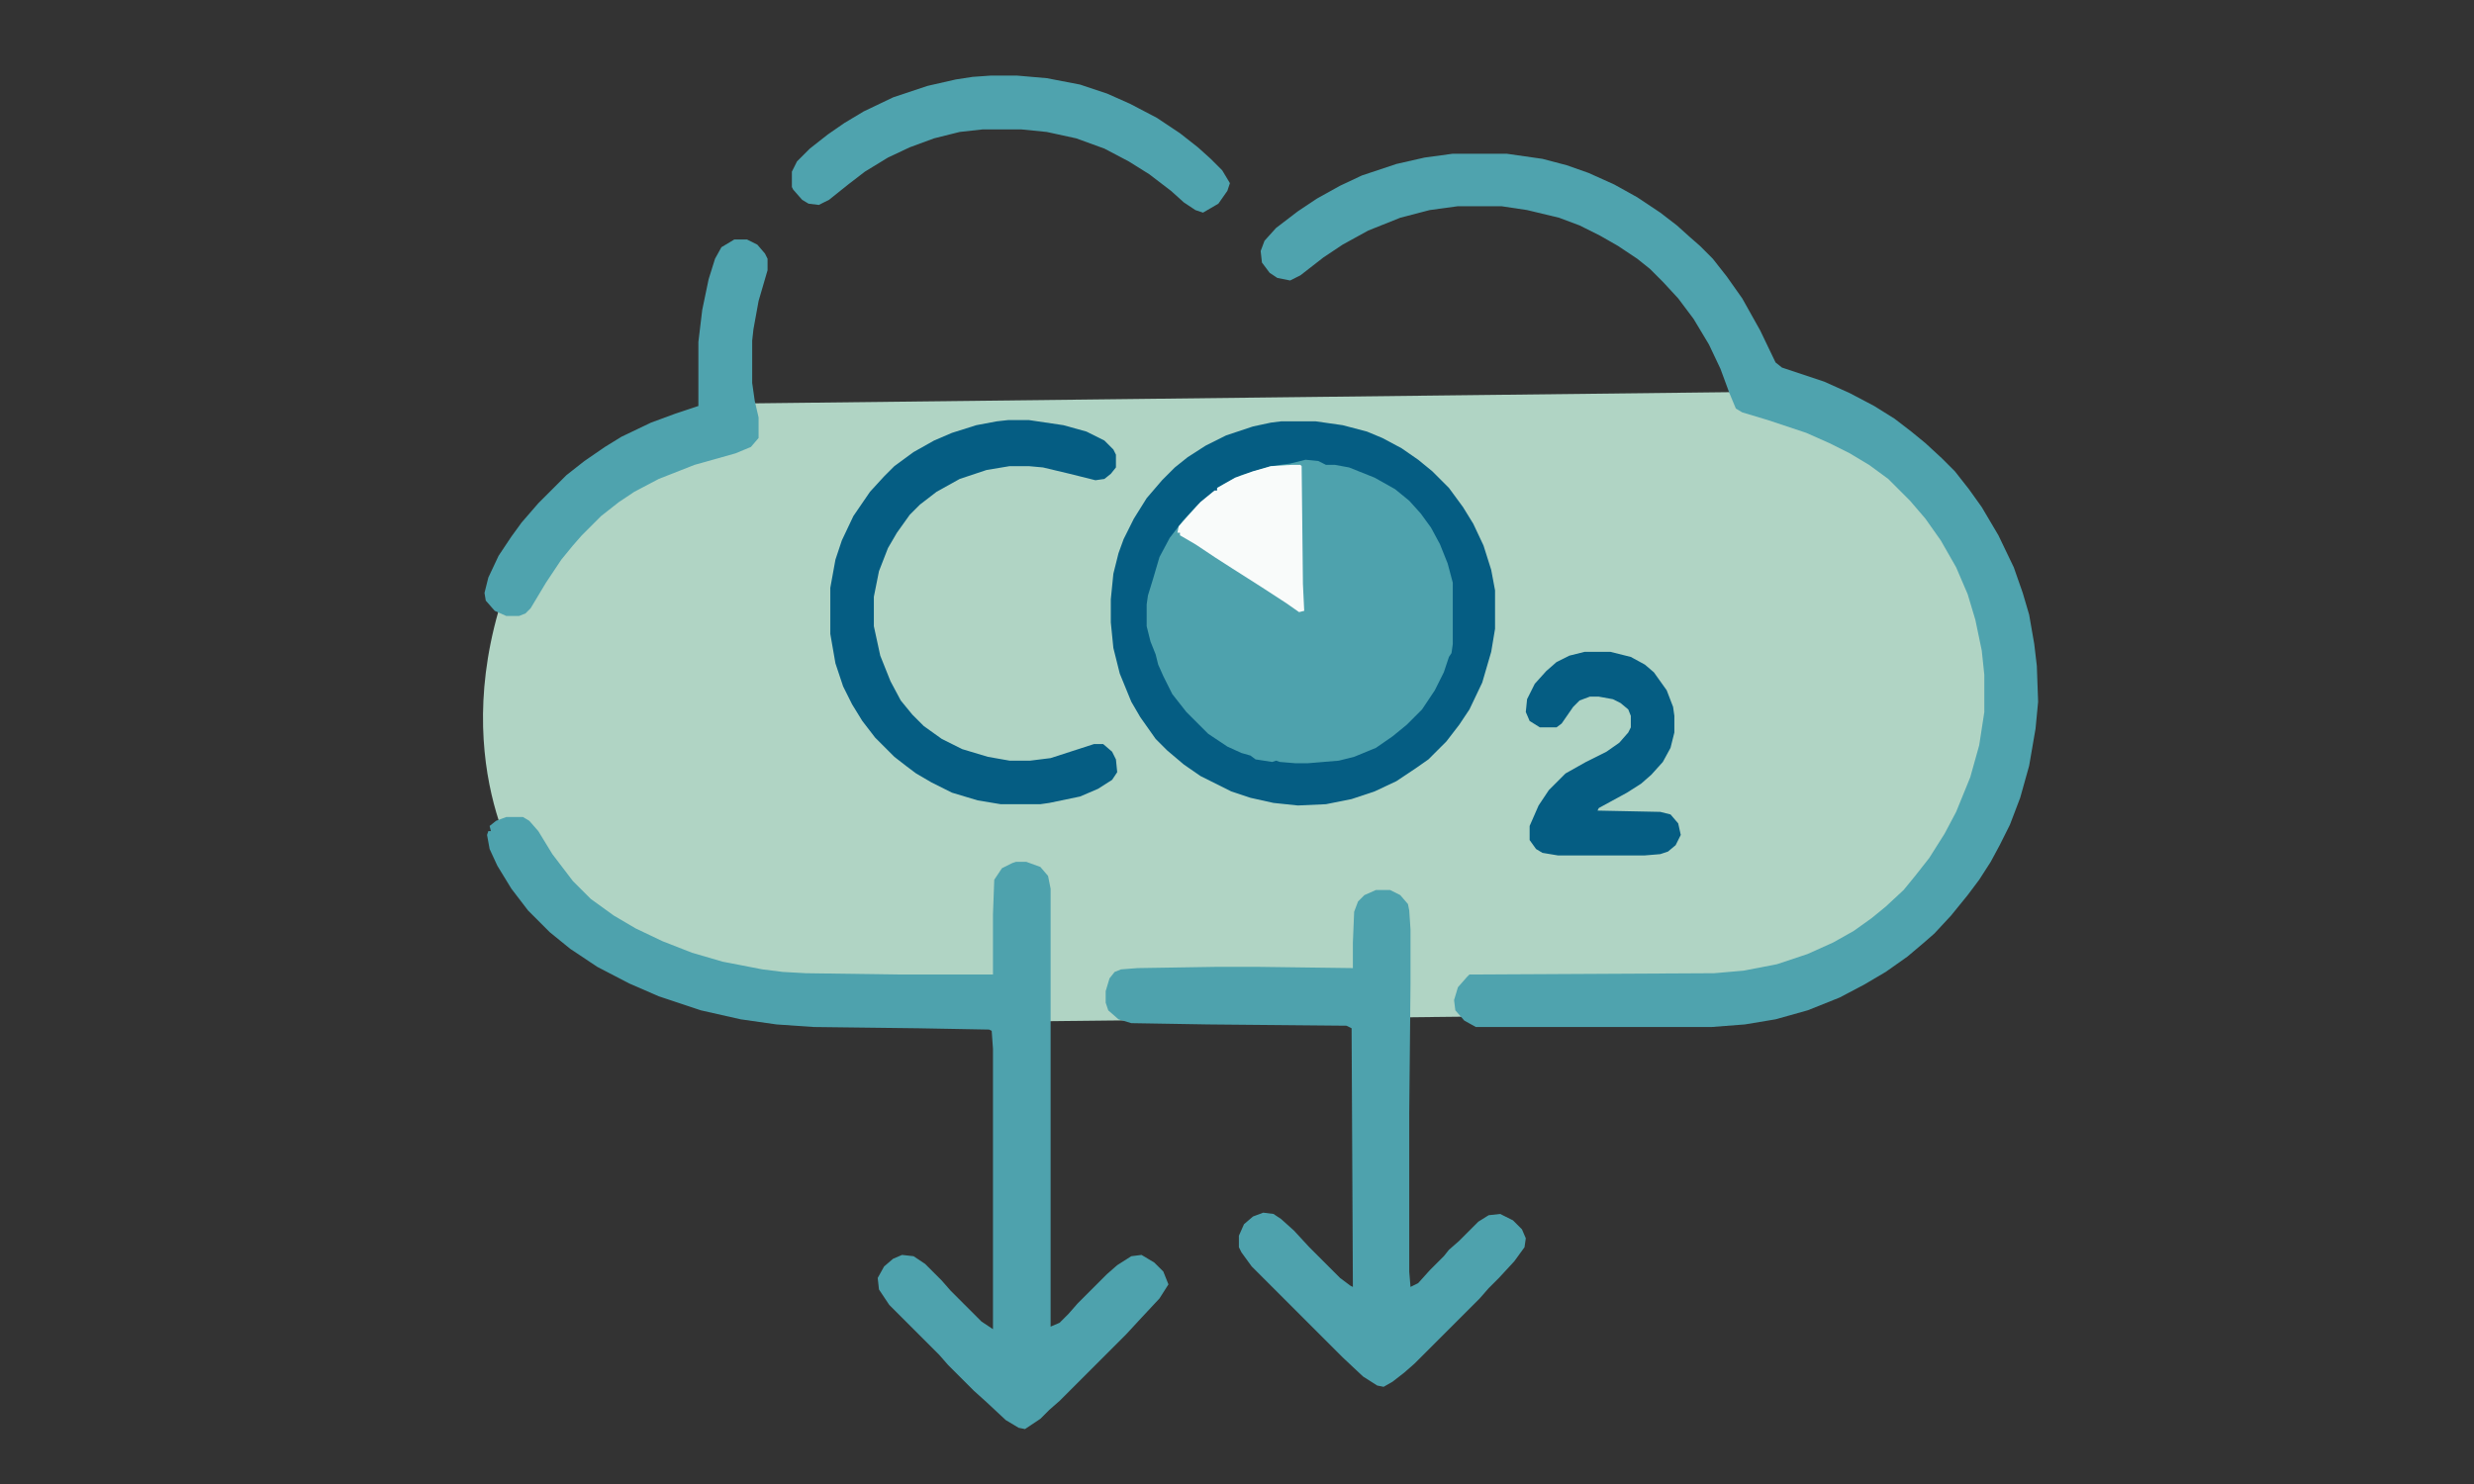 <?xml version="1.0" encoding="UTF-8" standalone="no"?> <svg xmlns="http://www.w3.org/2000/svg" xmlns:xlink="http://www.w3.org/1999/xlink" xmlns:serif="http://www.serif.com/" width="100%" height="100%" viewBox="0 0 600 360" version="1.1" xml:space="preserve" style="fill-rule:evenodd;clip-rule:evenodd;stroke-linejoin:round;stroke-miterlimit:2;"><rect x="0" y="0" width="600" height="360" fill="#333333" stroke="none"/> <g transform="matrix(0.497,0,0,0.497,-25.64,-152.037)"> <g transform="matrix(1,0,0,1,-222.617,32.19)"> <path d="M529.669,701.027C529.669,701.027 490.351,643.5 522.595,556.31C554.839,469.12 636.673,470.654 636.673,470.654L1134.62,464.951C1134.62,464.951 1274.78,497.466 1252.32,624.697C1228.4,760.175 1115.62,765.126 1115.62,765.126L988.656,769.96L660.747,773.506C624.25,762.254 591.159,757.114 529.669,701.027Z" style="fill:rgb(176,212,196);"></path> </g> <g transform="matrix(1,0,0,1,-222.617,30.19)"> <circle cx="909.912" cy="576.867" r="85.851" style="fill:rgb(78,162,173);"></circle> </g> <g transform="matrix(1,0,0,1,760.508,201.565)"> <path d="M0,179.375L26.25,179.375L43.75,181.875L55.625,185L66.25,188.75L78.75,194.375L90,200.625L101.25,208.125L109.375,214.375L115.625,220L120.625,224.375L126.875,230.625L133.75,239.375L141.25,250L150,265.625L157.5,281.25L160.625,283.75L181.25,290.625L193.75,296.25L205.625,302.5L215.625,308.75L223.75,315L230.625,320.625L238.75,328.125L245,334.375L251.875,343.125L258.125,351.875L266.25,365.625L273.75,381.25L278.125,393.75L281.25,404.375L283.75,418.75L285,429.375L285.625,446.875L284.375,460L281.25,478.125L276.875,493.75L271.875,506.875L266.875,516.875L262.5,525L256.875,533.75L251.25,541.25L243.125,551.25L235,560L230,564.375L221.875,571.25L211.25,578.75L200.625,585L188.75,591.25L173.125,597.5L157.5,601.875L142.5,604.375L126.25,605.625L11.25,605.625L5.625,602.5L1.25,597.5L0.625,592.5L2.5,586.25L6.875,581.25L8.125,580L127.5,579.375L141.875,578.125L158.125,575L173.125,570L185.625,564.375L195.625,558.75L204.375,552.5L211.25,546.875L220,538.75L225.625,531.875L232.5,523.125L240,511.25L245.625,500.625L252.5,483.75L256.875,468.125L259.375,451.875L259.375,433.75L258.125,421.875L255,406.875L251.25,394.375L245.625,381.25L238.125,368.125L230.625,357.5L223.125,348.75L212.5,338.125L203.125,331.25L193.75,325.625L183.75,320.625L172.5,315.625L153.75,309.375L141.25,305.625L138.125,303.75L135,296.25L130.625,284.375L125,272.5L117.5,260L110,250L102.5,241.875L96.25,235.625L90,230.625L80.625,224.375L71.875,219.375L61.875,214.375L51.875,210.625L36.25,206.875L23.75,205L2.5,205L-11.25,206.875L-25.625,210.625L-41.25,216.875L-53.75,223.75L-63.125,230L-74.375,238.75L-79.375,241.25L-85.625,240L-89.375,237.5L-93.125,232.5L-93.75,226.875L-91.875,221.875L-86.25,215.625L-75.625,207.5L-66.25,201.25L-55,195L-44.375,190L-27.5,184.375L-13.75,181.25L0,179.375Z" style="fill:rgb(79,163,174);fill-rule:nonzero;"></path> </g> <g transform="matrix(1,0,0,1,298.633,525.315)"> <path d="M0,179.375L8.125,179.375L11.25,181.25L15.625,186.25L22.5,197.5L32.5,210.625L41.25,219.375L52.5,227.5L63.125,233.75L76.25,240L90.625,245.625L105.625,250L125,253.75L135,255L146.25,255.625L191.25,256.25L237.5,256.25L237.5,226.875L238.125,210L241.875,204.375L246.875,201.875L248.75,201.25L253.75,201.25L260.625,203.75L264.375,208.125L265.625,214.375L265.625,428.125L270,426.25L274.375,421.875L278.75,416.875L293.125,402.5L298.125,398.125L305,393.75L310,393.125L316.25,396.875L320.625,401.25L323.125,407.5L318.75,414.375L310,423.75L302.5,431.875L270,464.375L265,468.75L260.625,473.125L253.125,478.125L250,477.5L243.75,473.75L234.375,465L228.125,459.375L215.625,446.875L211.25,441.875L186.875,417.5L181.875,410L181.25,404.375L184.375,398.75L188.75,395L193.125,393.125L198.75,393.75L204.375,397.5L212.5,405.625L216.875,410.625L231.875,425.625L237.5,429.375L237.5,292.5L236.875,283.75L235.625,283.125L201.25,282.5L150,281.875L131.875,280.625L114.375,278.125L95,273.75L74.375,266.875L60,260.625L44.375,252.5L31.25,243.75L21.25,235.625L10.625,225L2.5,214.375L-4.375,203.125L-8.125,195L-9.375,188.125L-8.75,186.25L-7.5,186.25L-8.125,183.75L-5,181.25L0,179.375Z" style="fill:rgb(78,162,173);fill-rule:nonzero;"></path> </g> <g transform="matrix(1,0,0,1,723.008,560.94)"> <path d="M0,179.375L6.875,179.375L11.875,181.875L15.625,186.25L16.25,189.375L16.875,198.75L16.875,225L16.25,288.75L16.25,365.625L16.875,373.125L20.625,371.25L26.25,365L33.125,358.125L35.625,355L40.625,350.625L50,341.25L55,338.125L60.625,337.5L66.875,340.625L71.25,345L73.125,349.375L72.5,353.75L67.5,360.625L60,368.75L55,373.75L50.625,378.75L18.75,410.625L13.75,415L8.125,419.375L3.75,421.875L0.625,421.25L-6.25,416.875L-16.25,407.5L-60.625,363.125L-65.625,356.25L-66.875,353.75L-66.875,348.125L-64.375,342.5L-60,338.75L-55,336.875L-50,337.5L-46.25,340L-40,345.625L-32.5,353.75L-17.5,368.75L-12.5,372.5L-11.25,373.125L-11.875,246.875L-14.375,245.625L-81.875,245L-119.375,244.375L-125.625,242.5L-130.625,238.125L-131.875,234.375L-131.875,228.75L-130,222.5L-127.5,219.375L-124.375,218.125L-116.25,217.5L-76.875,216.875L-58.75,216.875L-11.25,217.5L-11.25,205L-10.625,190L-8.75,185L-5.625,181.875L0,179.375Z" style="fill:rgb(78,162,173);fill-rule:nonzero;"></path> </g> <g transform="matrix(1,0,0,1,676.758,332.19)"> <path d="M0,179.375L16.875,179.375L30,181.25L41.875,184.375L49.375,187.5L58.75,192.5L66.875,198.125L73.75,203.75L81.875,211.875L88.75,221.25L93.75,229.375L98.75,240L102.5,251.875L104.375,261.875L104.375,280.625L102.5,291.875L98.125,306.875L91.875,320L86.875,327.5L80.625,335.625L71.875,344.375L65.625,348.75L56.25,355L45.625,360L34.375,363.75L21.875,366.25L8.125,366.875L-3.75,365.625L-15,363.125L-24.375,360L-39.375,352.5L-47.5,346.875L-55.625,340L-61.25,334.375L-68.75,323.75L-73.125,316.25L-78.75,302.5L-81.875,290L-83.125,277.5L-83.125,266.25L-81.875,253.75L-79.375,243.75L-76.875,236.875L-71.875,226.875L-65.625,216.875L-58.125,208.125L-51.875,201.875L-45.625,196.875L-36.875,191.25L-26.875,186.25L-13.75,181.875L-5,180L0,179.375ZM11.875,198.125L4.375,200L-5,201.25L-19.375,205.625L-26.875,209.375L-31.25,211.875L-31.25,213.125L-33.75,214.375L-40.625,220L-48.125,228.125L-54.375,236.25L-59.375,245.625L-62.5,256.25L-65,264.375L-65.625,268.75L-65.625,279.375L-63.75,286.875L-61.25,293.125L-60,298.125L-57.5,303.75L-53.125,312.5L-46.25,321.25L-35.625,331.875L-26.25,338.125L-19.375,341.25L-15,342.5L-12.5,344.375L-4.375,345.625L-2.5,345L-0.625,345.625L6.875,346.25L13.125,346.25L28.125,345L35.625,343.125L46.25,338.75L54.375,333.125L61.25,327.5L68.75,320L75,310.625L79.375,301.875L81.875,294.375L83.125,292.5L83.75,288.125L83.75,258.125L81.25,248.75L77.5,239.375L73.125,231.25L68.125,224.375L62.5,218.125L55.625,212.5L45.625,206.875L33.125,201.875L26.25,200.625L21.875,200.625L18.125,198.75L11.875,198.125Z" style="fill:rgb(5,93,131);fill-rule:nonzero;"></path> </g> <g transform="matrix(1,0,0,1,543.633,331.565)"> <path d="M0,179.375L10,179.375L26.875,181.875L38.125,185L46.875,189.375L51.25,193.75L52.5,196.25L52.5,202.5L50,205.625L46.875,208.125L42.5,208.75L30,205.625L16.875,202.5L10,201.875L0.625,201.875L-10.625,203.75L-23.75,208.125L-35,214.375L-43.125,220.625L-48.125,225.625L-54.375,234.375L-58.75,241.875L-63.125,253.125L-65.625,265.625L-65.625,280L-62.5,294.375L-57.5,306.875L-52.5,316.25L-46.875,323.125L-41.25,328.75L-32.5,335L-22.5,340L-10,343.75L0.625,345.625L10.625,345.625L20.625,344.375L41.875,337.5L46.25,337.5L50.625,341.25L52.5,345L53.125,351.25L50.625,355L43.75,359.375L35,363.125L20,366.25L15.625,366.875L-3.75,366.875L-15,365L-27.5,361.25L-37.5,356.25L-45,351.875L-50,348.125L-55.625,343.75L-65,334.375L-71.25,326.25L-76.25,318.125L-80.625,309.375L-84.375,298.125L-86.875,283.75L-86.875,261.25L-84.375,247.5L-81.25,238.125L-75.625,226.25L-67.5,214.375L-60.625,206.875L-55.625,201.875L-46.25,195L-36.25,189.375L-27.5,185.625L-15.625,181.875L-5.625,180L0,179.375Z" style="fill:rgb(5,93,131);fill-rule:nonzero;"></path> </g> <g transform="matrix(1,0,0,1,409.883,243.44)"> <path d="M0,179.375L6.25,179.375L11.25,181.875L15,186.25L16.25,188.75L16.25,194.375L11.875,209.375L9.375,223.125L8.75,228.75L8.75,249.375L10,258.125L11.875,266.25L11.875,276.25L8.125,280.625L0.625,283.75L-19.375,289.375L-36.875,296.25L-48.75,302.5L-56.25,307.5L-65,314.375L-74.375,323.75L-78.75,328.75L-84.375,335.625L-91.875,346.875L-99.375,359.375L-101.875,361.875L-105,363.125L-111.25,363.125L-116.875,360.625L-121.25,355.625L-121.875,351.875L-120,344.375L-115,333.75L-108.75,324.375L-103.75,317.5L-95.625,308.125L-81.875,294.375L-73.125,287.5L-63.125,280.625L-55,275.625L-40.625,268.75L-28.75,264.375L-17.5,260.625L-17.5,229.375L-15.625,213.75L-12.5,198.75L-9.375,188.75L-6.25,183.125L0,179.375Z" style="fill:rgb(79,163,174);fill-rule:nonzero;"></path> </g> <g transform="matrix(1,0,0,1,534.883,163.44)"> <path d="M0,179.375L13.125,179.375L27.5,180.625L43.75,183.75L56.875,188.125L68.125,193.125L81.25,200L92.5,207.5L101.25,214.375L107.5,220L113.125,225.625L116.875,231.875L115.625,235.625L111.25,241.875L103.75,246.25L100,245L94.375,241.25L88.125,235.625L77.5,227.5L67.5,221.25L55.625,215L41.875,210L27.5,206.875L15,205.625L-3.75,205.625L-15,206.875L-27.5,210L-39.375,214.375L-50,219.375L-61.25,226.25L-69.375,232.5L-78.75,240L-83.75,242.5L-88.75,241.875L-91.875,240L-96.25,235L-96.875,233.75L-96.875,226.25L-94.375,221.25L-88.125,215L-79.375,208.125L-71.25,202.5L-61.875,196.875L-47.5,190L-30.625,184.375L-16.875,181.25L-8.75,180L0,179.375Z" style="fill:rgb(79,163,174);fill-rule:nonzero;"></path> </g> <g transform="matrix(1,0,0,1,824.883,444.69)"> <path d="M0,179.375L12.5,179.375L22.5,181.875L29.375,185.625L33.75,189.375L40,198.125L43.125,206.25L43.75,210.625L43.75,218.75L41.875,226.25L38.125,233.125L32.5,239.375L27.5,243.75L20.625,248.125L6.875,255.625L6.25,256.875L36.875,257.5L41.875,258.75L45.625,263.125L46.875,268.75L44.375,273.75L40.625,276.875L36.875,278.125L29.375,278.75L-13.125,278.75L-20.625,277.5L-23.75,275.625L-26.875,271.25L-26.875,264.375L-22.5,254.375L-17.5,246.875L-9.375,238.75L0.625,233.125L10.625,228.125L16.875,223.75L21.25,218.75L22.5,216.25L22.5,210.625L21.25,207.5L17.5,204.375L13.75,202.5L6.875,201.25L2.5,201.25L-2.5,203.125L-5.625,206.25L-11.25,214.375L-13.75,216.25L-21.875,216.25L-26.875,213.125L-28.75,208.75L-28.125,202.5L-24.375,195L-18.75,188.75L-13.75,184.375L-7.5,181.25L0,179.375Z" style="fill:rgb(5,93,131);fill-rule:nonzero;"></path> </g> <g transform="matrix(1,0,0,1,681.758,353.44)"> <path d="M0,179.375L4.375,179.375L5,180L5.625,237.5L6.25,250.625L3.75,251.25L-2.5,246.875L-15,238.75L-28.75,230L-37.5,224.375L-46.875,218.125L-54.375,213.75L-54.375,212.5L-55.625,212.5L-55,209.375L-50.625,204.375L-44.375,197.5L-37.5,191.875L-36.25,191.875L-36.25,190.625L-27.5,185.625L-18.75,182.5L-10,180L0,179.375Z" style="fill:rgb(249,251,250);fill-rule:nonzero;"></path> </g> </g> </svg> 